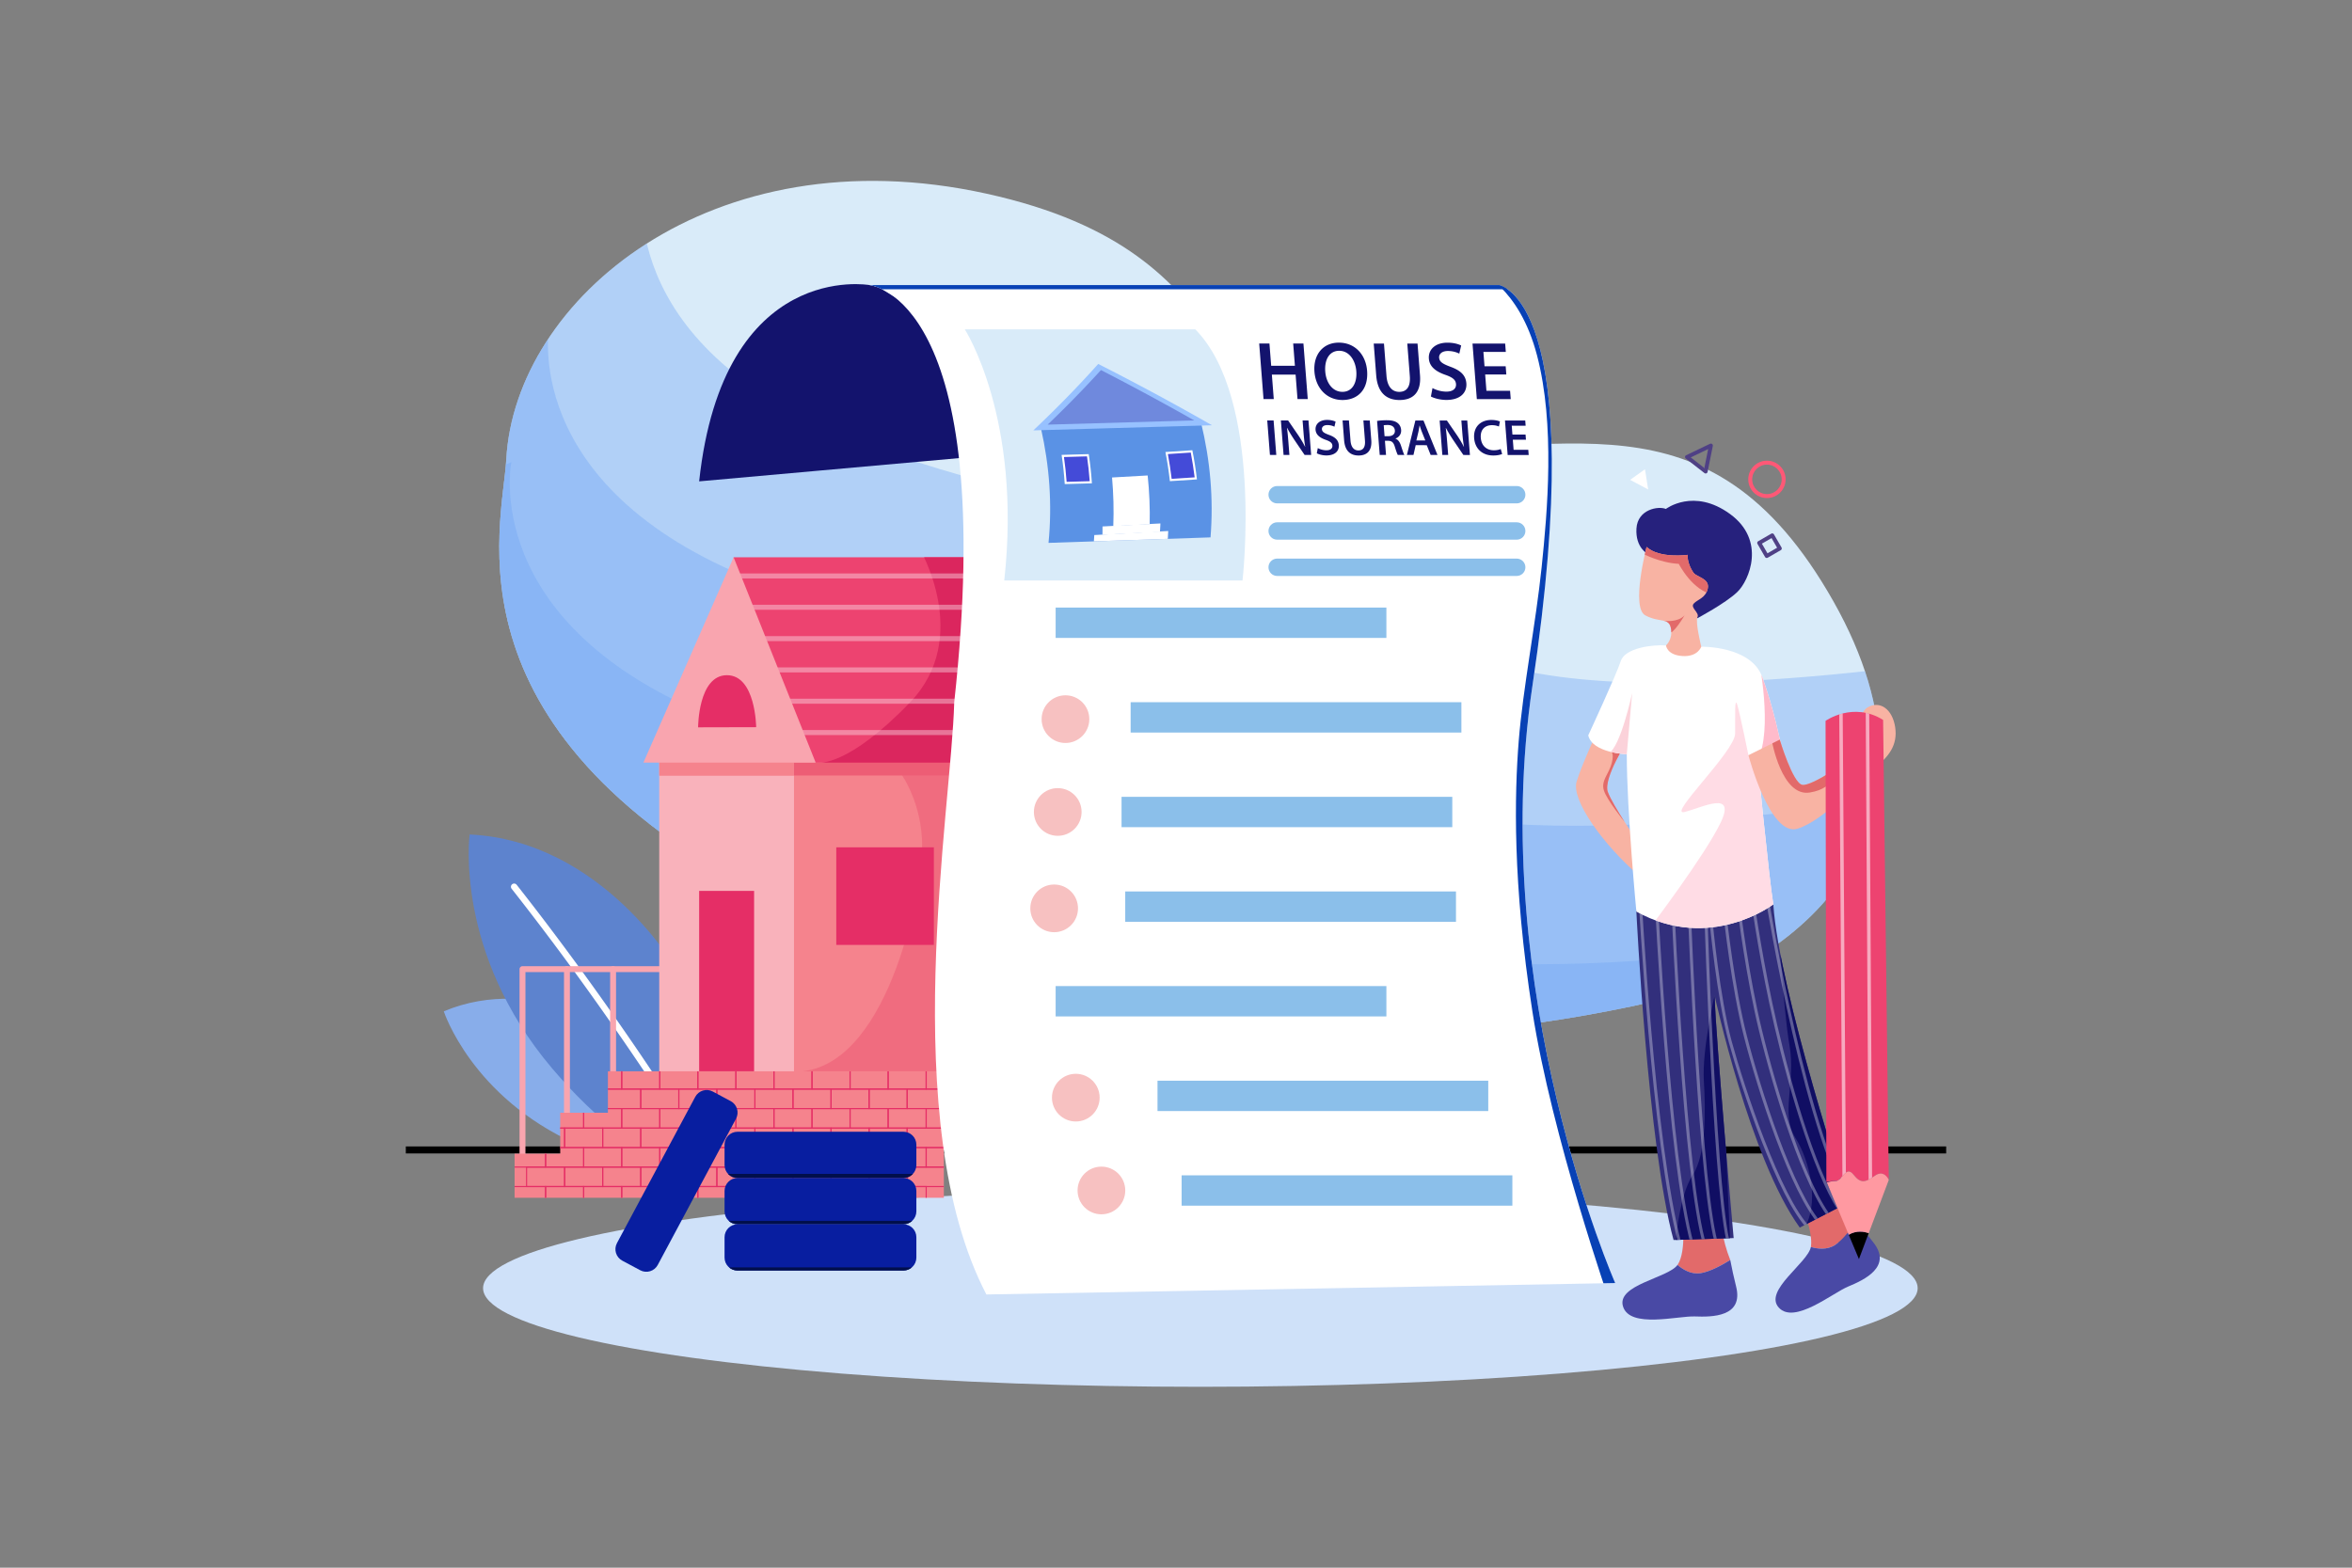 <?xml version="1.0" encoding="utf-8"?>
<svg xmlns="http://www.w3.org/2000/svg" style="enable-background:new 0 0 4680 3120" viewBox="0 0 4680 3120">
  <rect x="0" y="0" width="4680" height="3120" fill="#808080" stroke="none"/>
  <ellipse cx="2388.486" cy="2563.689" rx="1427.266" ry="196.311" style="fill:#cfe1f9"/>
  <g style="opacity:.65">
    <path d="M3050.137 961.694a2.45 2.45 0 0 1-.196-4.894c.158-.015 10.238-1.059 27.774-13.561a2.45 2.45 0 0 1 3.418.573 2.452 2.452 0 0 1-.573 3.419c-18.883 13.462-29.781 14.422-30.236 14.456a2.372 2.372 0 0 1-.187.007z" style="fill:#fff"/>
  </g>
  <defs>
    <path d="M1007.347 914.779c17.041-318.146 406.554-649.956 954.965-529.477 548.412 120.48 402.591 466.066 770.312 500.942 367.721 34.876 664.393-133.542 915.478 310.521s-53.387 732.58-398.842 805.502c-345.455 72.922-999.534 145.844-1688.483-196.572s-560.562-757.754-553.43-890.916z" id="a"/>
  </defs>
  <use href="#a" style="overflow:visible;fill:#d9ebf9"/>
  <clipPath id="b">
    <use href="#a" style="overflow:visible"/>
  </clipPath>
  <g style="opacity:.39;clip-path:url(#b)">
    <path d="M1280.273 360s-66.404 322.878 408.882 511.059 993.406 178.903 1171.154 382.021 1078.099 52.702 1078.099 52.702l-166.469 775.192-387.784 452.846-1301.313-281.435s-1203.77-547.717-1199.793-566.043c3.976-18.327 78.172-1187.812 78.172-1187.812L1280.273 360z" style="fill:#71a6f4"/>
  </g>
  <g style="opacity:.39;clip-path:url(#b)">
    <path d="M1093.414 644.092s-66.404 322.878 408.881 511.059 993.406 178.903 1171.154 382.021c177.748 203.117 1078.099 52.701 1078.099 52.701l-166.469 775.192-387.784 452.846-1301.313-281.435s-1203.77-547.717-1199.793-566.044c3.976-18.327 78.172-1187.812 78.172-1187.812l319.053-138.528z" style="fill:#71a6f4"/>
  </g>
  <g style="opacity:.39;clip-path:url(#b)">
    <path d="M1017.513 919.673s-66.404 322.878 408.882 511.059 993.406 178.903 1171.154 382.021 1078.099 52.702 1078.099 52.702l-166.469 775.191-387.784 452.846-1301.315-281.435S616.31 2264.34 620.287 2246.014c3.976-18.327 78.172-1187.812 78.172-1187.812l319.054-138.529z" style="fill:#71a6f4"/>
  </g>
  <path d="M807.5 2281.642h3065v13.928h-3065z"/>
  <path d="M1252.271 2062.352s-184.388-127.384-369.223-49.62c0 0 55.012 170.334 263.258 263.814 194.568 87.341 295.401 43.577 295.401 43.577s-15.808-138.547-189.436-257.771z" style="fill:#88adea"/>
  <defs>
    <path d="M1347.215 1930.707s-147.598-257.349-412.729-269.91c0 0-31.433 234.843 163.998 465.307 182.595 215.326 327.996 220.576 327.996 220.576s60.133-174.509-79.265-415.973z" id="c"/>
  </defs>
  <use href="#c" style="overflow:visible;fill:#5d83ce"/>
  <clipPath id="d">
    <use href="#c" style="overflow:visible"/>
  </clipPath>
  <g style="clip-path:url(#d)">
    <path d="M1443.001 2392.524a6.371 6.371 0 0 1-5.88-3.913l-16.348-39.063c-6.932-11.688-169.298-284.21-402.799-580.86a6.373 6.373 0 0 1 10.013-7.883c238.042 302.419 402.35 579.871 403.981 582.638.147.25.278.51.39.777l16.518 39.47a6.373 6.373 0 0 1-5.875 8.834z" style="fill:#fff"/>
  </g>
  <path d="M1039.664 2316.67a5.882 5.882 0 0 1-5.881-5.882v-381.994a5.881 5.881 0 0 1 5.881-5.882h297.861a5.882 5.882 0 0 1 5.881 5.882 5.882 5.882 0 0 1-5.881 5.883h-291.979v376.111a5.883 5.883 0 0 1-5.882 5.882z" style="fill:#f9a5af"/>
  <path d="M1128.119 2239.034a5.882 5.882 0 0 1-5.881-5.883v-304.357a5.881 5.881 0 1 1 11.763 0v304.357a5.882 5.882 0 0 1-5.882 5.883zM1219.928 2239.034a5.883 5.883 0 0 1-5.882-5.883v-304.357a5.881 5.881 0 1 1 11.763 0v304.357a5.882 5.882 0 0 1-5.881 5.883z" style="fill:#f9a5af"/>
  <defs>
    <path d="m1332.367 2110.377-20.631 21.666h-102.124v82.537h-94.903v81.506h-90.776v87.696h854.125v-273.405z" id="e"/>
  </defs>
  <use href="#e" style="overflow:visible;fill:#f5838d"/>
  <clipPath id="f">
    <use href="#e" style="overflow:visible"/>
  </clipPath>
  <g style="clip-path:url(#f)">
    <path d="M1162.466 2168.575h-77.908v-40.978h77.908v40.978zm-75.727-2.181h73.546v-36.616h-73.546v36.616z" style="fill:#e52e66"/>
    <path d="M1238.194 2168.575h-77.908v-40.978h77.908v40.978zm-75.728-2.181h73.547v-36.616h-73.547v36.616z" style="fill:#e52e66"/>
    <path d="M1313.922 2168.575h-77.908v-40.978h77.908v40.978zm-75.728-2.181h73.547v-36.616h-73.547v36.616z" style="fill:#e52e66"/>
    <path d="M1389.649 2168.575h-77.908v-40.978h77.908v40.978zm-75.727-2.181h73.546v-36.616h-73.546v36.616z" style="fill:#e52e66"/>
    <path d="M1465.376 2168.575h-77.908v-40.978h77.908v40.978zm-75.727-2.181h73.547v-36.616h-73.547v36.616z" style="fill:#e52e66"/>
    <path d="M1541.104 2168.575h-77.908v-40.978h77.908v40.978zm-75.728-2.181h73.546v-36.616h-73.546v36.616z" style="fill:#e52e66"/>
    <path d="M1616.831 2168.575h-77.908v-40.978h77.908v40.978zm-75.727-2.181h73.547v-36.616h-73.547v36.616z" style="fill:#e52e66"/>
    <path d="M1692.559 2168.575h-77.909v-40.978h77.909v40.978zm-75.728-2.181h73.547v-36.616h-73.547v36.616z" style="fill:#e52e66"/>
    <path d="M1768.286 2168.575h-77.908v-40.978h77.908v40.978zm-75.727-2.181h73.546v-36.616h-73.546v36.616z" style="fill:#e52e66"/>
    <path d="M1844.014 2168.575h-77.908v-40.978h77.908v40.978zm-75.728-2.181h73.547v-36.616h-73.547v36.616z" style="fill:#e52e66"/>
    <path d="M1919.741 2168.575h-77.908v-40.978h77.908v40.978zm-75.727-2.181h73.546v-36.616h-73.546v36.616zM1124.603 2207.372h-77.908v-40.978h77.908v40.978zm-75.727-2.181h73.546v-36.615h-73.546v36.615z" style="fill:#e52e66"/>
    <path d="M1200.33 2207.372h-77.909v-40.978h77.909v40.978zm-75.727-2.181h73.547v-36.615h-73.547v36.615z" style="fill:#e52e66"/>
    <path d="M1276.058 2207.372h-77.908v-40.978h77.908v40.978zm-75.728-2.181h73.546v-36.615h-73.546v36.615z" style="fill:#e52e66"/>
    <path d="M1351.785 2207.372h-77.908v-40.978h77.908v40.978zm-75.727-2.181h73.547v-36.615h-73.547v36.615z" style="fill:#e52e66"/>
    <path d="M1427.513 2207.372h-77.908v-40.978h77.908v40.978zm-75.728-2.181h73.547v-36.615h-73.547v36.615z" style="fill:#e52e66"/>
    <path d="M1503.24 2207.372h-77.908v-40.978h77.908v40.978zm-75.727-2.181h73.546v-36.615h-73.546v36.615z" style="fill:#e52e66"/>
    <path d="M1578.968 2207.372h-77.908v-40.978h77.908v40.978zm-75.728-2.181h73.547v-36.615h-73.547v36.615z" style="fill:#e52e66"/>
    <path d="M1654.695 2207.372h-77.908v-40.978h77.908v40.978zm-75.727-2.181h73.547v-36.615h-73.547v36.615z" style="fill:#e52e66"/>
    <path d="M1730.422 2207.372h-77.908v-40.978h77.908v40.978zm-75.727-2.181h73.547v-36.615h-73.547v36.615z" style="fill:#e52e66"/>
    <path d="M1806.15 2207.372h-77.908v-40.978h77.908v40.978zm-75.728-2.181h73.547v-36.615h-73.547v36.615z" style="fill:#e52e66"/>
    <path d="M1881.877 2207.372h-77.908v-40.978h77.908v40.978zm-75.727-2.181h73.546v-36.615h-73.546v36.615z" style="fill:#e52e66"/>
    <path d="M1957.605 2207.372h-77.908v-40.978h77.908v40.978zm-75.728-2.181h73.547v-36.615h-73.547v36.615zM1086.739 2246.169h-77.909v-40.978h77.909v40.978zm-75.727-2.181h73.547v-36.616h-73.547v36.616z" style="fill:#e52e66"/>
    <path d="M1162.466 2246.169h-77.908v-40.978h77.908v40.978zm-75.727-2.181h73.546v-36.616h-73.546v36.616z" style="fill:#e52e66"/>
    <path d="M1238.194 2246.169h-77.908v-40.978h77.908v40.978zm-75.728-2.181h73.547v-36.616h-73.547v36.616z" style="fill:#e52e66"/>
    <path d="M1313.922 2246.169h-77.908v-40.978h77.908v40.978zm-75.728-2.181h73.547v-36.616h-73.547v36.616z" style="fill:#e52e66"/>
    <path d="M1389.649 2246.169h-77.908v-40.978h77.908v40.978zm-75.727-2.181h73.546v-36.616h-73.546v36.616z" style="fill:#e52e66"/>
    <path d="M1465.376 2246.169h-77.908v-40.978h77.908v40.978zm-75.727-2.181h73.547v-36.616h-73.547v36.616z" style="fill:#e52e66"/>
    <path d="M1541.104 2246.169h-77.908v-40.978h77.908v40.978zm-75.728-2.181h73.546v-36.616h-73.546v36.616z" style="fill:#e52e66"/>
    <path d="M1616.831 2246.169h-77.908v-40.978h77.908v40.978zm-75.727-2.181h73.547v-36.616h-73.547v36.616z" style="fill:#e52e66"/>
    <path d="M1692.559 2246.169h-77.909v-40.978h77.909v40.978zm-75.728-2.181h73.547v-36.616h-73.547v36.616z" style="fill:#e52e66"/>
    <path d="M1768.286 2246.169h-77.908v-40.978h77.908v40.978zm-75.727-2.181h73.546v-36.616h-73.546v36.616z" style="fill:#e52e66"/>
    <path d="M1844.014 2246.169h-77.908v-40.978h77.908v40.978zm-75.728-2.181h73.547v-36.616h-73.547v36.616z" style="fill:#e52e66"/>
    <path d="M1919.741 2246.169h-77.908v-40.978h77.908v40.978zm-75.727-2.181h73.546v-36.616h-73.546v36.616zM1124.603 2284.966h-77.908v-40.978h77.908v40.978zm-75.727-2.181h73.546v-36.615h-73.546v36.615z" style="fill:#e52e66"/>
    <path d="M1200.33 2284.966h-77.909v-40.978h77.909v40.978zm-75.727-2.181h73.547v-36.615h-73.547v36.615z" style="fill:#e52e66"/>
    <path d="M1276.058 2284.966h-77.908v-40.978h77.908v40.978zm-75.728-2.181h73.546v-36.615h-73.546v36.615z" style="fill:#e52e66"/>
    <path d="M1351.785 2284.966h-77.908v-40.978h77.908v40.978zm-75.727-2.181h73.547v-36.615h-73.547v36.615z" style="fill:#e52e66"/>
    <path d="M1427.513 2284.966h-77.908v-40.978h77.908v40.978zm-75.728-2.181h73.547v-36.615h-73.547v36.615z" style="fill:#e52e66"/>
    <path d="M1503.24 2284.966h-77.908v-40.978h77.908v40.978zm-75.727-2.181h73.546v-36.615h-73.546v36.615z" style="fill:#e52e66"/>
    <path d="M1578.968 2284.966h-77.908v-40.978h77.908v40.978zm-75.728-2.181h73.547v-36.615h-73.547v36.615z" style="fill:#e52e66"/>
    <path d="M1654.695 2284.966h-77.908v-40.978h77.908v40.978zm-75.727-2.181h73.547v-36.615h-73.547v36.615z" style="fill:#e52e66"/>
    <path d="M1730.422 2284.966h-77.908v-40.978h77.908v40.978zm-75.727-2.181h73.547v-36.615h-73.547v36.615z" style="fill:#e52e66"/>
    <path d="M1806.15 2284.966h-77.908v-40.978h77.908v40.978zm-75.728-2.181h73.547v-36.615h-73.547v36.615z" style="fill:#e52e66"/>
    <path d="M1881.877 2284.966h-77.908v-40.978h77.908v40.978zm-75.727-2.181h73.546v-36.615h-73.546v36.615z" style="fill:#e52e66"/>
    <path d="M1957.605 2284.966h-77.908v-40.978h77.908v40.978zm-75.728-2.181h73.547v-36.615h-73.547v36.615zM1086.739 2323.763h-77.909v-40.978h77.909v40.978zm-75.727-2.181h73.547v-36.616h-73.547v36.616z" style="fill:#e52e66"/>
    <path d="M1162.466 2323.763h-77.908v-40.978h77.908v40.978zm-75.727-2.181h73.546v-36.616h-73.546v36.616z" style="fill:#e52e66"/>
    <path d="M1238.194 2323.763h-77.908v-40.978h77.908v40.978zm-75.728-2.181h73.547v-36.616h-73.547v36.616z" style="fill:#e52e66"/>
    <path d="M1313.922 2323.763h-77.908v-40.978h77.908v40.978zm-75.728-2.181h73.547v-36.616h-73.547v36.616z" style="fill:#e52e66"/>
    <path d="M1389.649 2323.763h-77.908v-40.978h77.908v40.978zm-75.727-2.181h73.546v-36.616h-73.546v36.616z" style="fill:#e52e66"/>
    <path d="M1465.376 2323.763h-77.908v-40.978h77.908v40.978zm-75.727-2.181h73.547v-36.616h-73.547v36.616z" style="fill:#e52e66"/>
    <path d="M1541.104 2323.763h-77.908v-40.978h77.908v40.978zm-75.728-2.181h73.546v-36.616h-73.546v36.616z" style="fill:#e52e66"/>
    <path d="M1616.831 2323.763h-77.908v-40.978h77.908v40.978zm-75.727-2.181h73.547v-36.616h-73.547v36.616z" style="fill:#e52e66"/>
    <path d="M1692.559 2323.763h-77.909v-40.978h77.909v40.978zm-75.728-2.181h73.547v-36.616h-73.547v36.616z" style="fill:#e52e66"/>
    <path d="M1768.286 2323.763h-77.908v-40.978h77.908v40.978zm-75.727-2.181h73.546v-36.616h-73.546v36.616z" style="fill:#e52e66"/>
    <path d="M1844.014 2323.763h-77.908v-40.978h77.908v40.978zm-75.728-2.181h73.547v-36.616h-73.547v36.616z" style="fill:#e52e66"/>
    <path d="M1919.741 2323.763h-77.908v-40.978h77.908v40.978zm-75.727-2.181h73.546v-36.616h-73.546v36.616zM1124.603 2362.56h-77.908v-40.978h77.908v40.978zm-75.727-2.182h73.546v-36.615h-73.546v36.615z" style="fill:#e52e66"/>
    <path d="M1200.33 2362.56h-77.909v-40.978h77.909v40.978zm-75.727-2.182h73.547v-36.615h-73.547v36.615z" style="fill:#e52e66"/>
    <path d="M1276.058 2362.56h-77.908v-40.978h77.908v40.978zm-75.728-2.182h73.546v-36.615h-73.546v36.615z" style="fill:#e52e66"/>
    <path d="M1351.785 2362.56h-77.908v-40.978h77.908v40.978zm-75.727-2.182h73.547v-36.615h-73.547v36.615z" style="fill:#e52e66"/>
    <path d="M1427.513 2362.56h-77.908v-40.978h77.908v40.978zm-75.728-2.182h73.547v-36.615h-73.547v36.615z" style="fill:#e52e66"/>
    <path d="M1503.24 2362.56h-77.908v-40.978h77.908v40.978zm-75.727-2.182h73.546v-36.615h-73.546v36.615z" style="fill:#e52e66"/>
    <path d="M1578.968 2362.56h-77.908v-40.978h77.908v40.978zm-75.728-2.182h73.547v-36.615h-73.547v36.615z" style="fill:#e52e66"/>
    <path d="M1654.695 2362.56h-77.908v-40.978h77.908v40.978zm-75.727-2.182h73.547v-36.615h-73.547v36.615z" style="fill:#e52e66"/>
    <path d="M1730.422 2362.56h-77.908v-40.978h77.908v40.978zm-75.727-2.182h73.547v-36.615h-73.547v36.615z" style="fill:#e52e66"/>
    <path d="M1806.15 2362.56h-77.908v-40.978h77.908v40.978zm-75.728-2.182h73.547v-36.615h-73.547v36.615z" style="fill:#e52e66"/>
    <path d="M1881.877 2362.56h-77.908v-40.978h77.908v40.978zm-75.727-2.182h73.546v-36.615h-73.546v36.615zM1086.739 2401.357h-77.909v-40.978h77.909v40.978zm-75.727-2.182h73.547v-36.616h-73.547v36.616z" style="fill:#e52e66"/>
    <path d="M1162.466 2401.357h-77.908v-40.978h77.908v40.978zm-75.727-2.182h73.546v-36.616h-73.546v36.616z" style="fill:#e52e66"/>
    <path d="M1238.194 2401.357h-77.908v-40.978h77.908v40.978zm-75.728-2.182h73.547v-36.616h-73.547v36.616z" style="fill:#e52e66"/>
    <path d="M1313.922 2401.357h-77.908v-40.978h77.908v40.978zm-75.728-2.182h73.547v-36.616h-73.547v36.616z" style="fill:#e52e66"/>
    <path d="M1389.649 2401.357h-77.908v-40.978h77.908v40.978zm-75.727-2.182h73.546v-36.616h-73.546v36.616z" style="fill:#e52e66"/>
    <path d="M1465.376 2401.357h-77.908v-40.978h77.908v40.978zm-75.727-2.182h73.547v-36.616h-73.547v36.616z" style="fill:#e52e66"/>
    <path d="M1541.104 2401.357h-77.908v-40.978h77.908v40.978zm-75.728-2.182h73.546v-36.616h-73.546v36.616z" style="fill:#e52e66"/>
    <path d="M1616.831 2401.357h-77.908v-40.978h77.908v40.978zm-75.727-2.182h73.547v-36.616h-73.547v36.616z" style="fill:#e52e66"/>
    <path d="M1692.559 2401.357h-77.909v-40.978h77.909v40.978zm-75.728-2.182h73.547v-36.616h-73.547v36.616z" style="fill:#e52e66"/>
    <path d="M1768.286 2401.357h-77.908v-40.978h77.908v40.978zm-75.727-2.182h73.546v-36.616h-73.546v36.616z" style="fill:#e52e66"/>
    <path d="M1844.014 2401.357h-77.908v-40.978h77.908v40.978zm-75.728-2.182h73.547v-36.616h-73.547v36.616z" style="fill:#e52e66"/>
  </g>
  <defs>
    <path d="M1311.736 1507.853h268.204v624.19h-268.204z" id="g"/>
  </defs>
  <use href="#g" style="overflow:visible;fill:#f9b2bb"/>
  <clipPath id="h">
    <use href="#g" style="overflow:visible"/>
  </clipPath>
  <g style="clip-path:url(#h)">
    <path d="M1293.475 1510.814h302.335v33.042h-302.335z" style="fill:#f5838d"/>
  </g>
  <defs>
    <path d="M1579.939 1507.853h340.154v624.19h-340.154z" id="i"/>
  </defs>
  <use href="#i" style="overflow:visible;fill:#f5838d"/>
  <clipPath id="j">
    <use href="#i" style="overflow:visible"/>
  </clipPath>
  <g style="opacity:.59;clip-path:url(#j)">
    <path d="M1788.023 1533.092s42.047 51.816 46.552 137.424c4.505 85.609-61.568 441.691-237.263 461.526-175.695 19.835 0 0 0 0l138.904 64.142 239.516-29.287s-34.538-407.768-36.791-436.304c-2.252-28.536-12.764-188.489-12.764-188.489l-138.154-9.012z" style="fill:#ed5d75"/>
  </g>
  <g style="clip-path:url(#j)">
    <path d="M1564.776 1517.654h403.948v25.701h-403.948z" style="fill:#ed5d75"/>
  </g>
  <path d="M1664.011 1686.34h194.19v194.221h-194.19z" style="fill:#e52e66"/>
  <defs>
    <path d="m1458.216 1131.534 1.548-22.44h460.33v408.56h-297.087l-61.12-21.666z" id="k"/>
  </defs>
  <use href="#k" style="overflow:visible;fill:#ed4370"/>
  <clipPath id="l">
    <use href="#k" style="overflow:visible"/>
  </clipPath>
  <g style="clip-path:url(#l)">
    <path d="M1829.069 1090.28s106.118 177.943-18.02 307.248c-124.138 129.306-182.202 120.126-182.202 120.126l303.336 16.189 41.046-162.206 39.043-314.872-183.203 33.515z" style="fill:#db265e"/>
  </g>
  <g style="clip-path:url(#l)">
    <path d="M1439.637 1146.266h552.613M1437.535 1208.589h555.616M1435.432 1270.913h558.62M1433.33 1333.237h561.623M1431.228 1395.56h564.626M1429.125 1457.884h567.63" style="opacity:.36;fill:none;stroke:#fff;stroke-width:10;stroke-linecap:round;stroke-linejoin:round;stroke-miterlimit:10"/>
  </g>
  <path d="m1459.764 1109.094-179.491 408.56h342.734z" style="fill:#f9a5af"/>
  <path d="M1389.081 1447.52s0-103.753 57.36-103.753 58.174 103.473 58.174 103.473l-115.534.28zM1391.165 1773.005h109.344v359.038h-109.344z" style="fill:#e52e66"/>
  <defs>
    <path d="M1797.592 2344.465h-330.097c-14.243 0-25.789-11.548-25.789-25.793v-40.495c0-14.245 11.546-25.793 25.789-25.793h330.097c14.243 0 25.789 11.548 25.789 25.793v40.495c0 14.245-11.546 25.793-25.789 25.793z" id="m"/>
  </defs>
  <use href="#m" style="overflow:visible;fill:#081ea0"/>
  <clipPath id="n">
    <use href="#m" style="overflow:visible"/>
  </clipPath>
  <g style="clip-path:url(#n)">
    <path d="M1431.628 2336.263h406.451v18.524h-406.451z" style="fill:#010f4c"/>
  </g>
  <path d="m1464.572 2226.399-155.775 291.076c-6.721 12.559-22.349 17.291-34.906 10.568l-35.697-19.11c-12.557-6.722-17.288-22.353-10.567-34.912l155.775-291.076c6.721-12.559 22.349-17.291 34.907-10.568l35.696 19.11c12.557 6.722 17.288 22.353 10.567 34.912z" style="fill:#081ea0"/>
  <defs>
    <path d="M1797.592 2436.546h-330.097c-14.243 0-25.789-11.548-25.789-25.793v-40.495c0-14.245 11.546-25.793 25.789-25.793h330.097c14.243 0 25.789 11.548 25.789 25.793v40.495c0 14.245-11.546 25.793-25.789 25.793z" id="o"/>
  </defs>
  <use href="#o" style="overflow:visible;fill:#081ea0"/>
  <clipPath id="p">
    <use href="#o" style="overflow:visible"/>
  </clipPath>
  <g style="clip-path:url(#p)">
    <path d="M1429.668 2429.673h406.451v18.524h-406.451z" style="fill:#010f4c"/>
  </g>
  <defs>
    <path d="M1797.592 2528.627h-330.097c-14.243 0-25.789-11.548-25.789-25.793v-40.495c0-14.245 11.546-25.793 25.789-25.793h330.097c14.243 0 25.789 11.548 25.789 25.793v40.495c0 14.245-11.546 25.793-25.789 25.793z" id="q"/>
  </defs>
  <use href="#q" style="overflow:visible;fill:#081ea0"/>
  <clipPath id="r">
    <use href="#q" style="overflow:visible"/>
  </clipPath>
  <g style="clip-path:url(#r)">
    <path d="M1429.668 2522.333h406.451v18.524h-406.451z" style="fill:#010f4c"/>
  </g>
  <path d="M3384.155 2533.819c19.086-3.129 42.915-16.319 58.71-26.213-15.901-39.302-20.371-81.541-20.371-92.435l-74.589 3.98c-.258 1.032 8.273 70.819-9.521 97.644-.136.206-.294.408-.44.613 10.289 8.928 26.882 19.58 46.211 16.411z" style="fill:#e26a6a"/>
  <path d="M3442.865 2507.606c-15.796 9.893-39.624 23.083-58.71 26.213-19.329 3.169-35.921-7.482-46.212-16.411-18.974 26.409-122.207 39.445-108.388 82.957 13.926 43.848 108.829 18.313 142.87 19.603 34.041 1.29 97.482 1.29 82.009-59.84-4.397-17.37-8.272-35.342-11.569-52.522z" style="fill:#4949a5"/>
  <path d="M3652.091 2477.342c16.034-10.818 32.174-32.758 42.393-48.346-33.041-29.543-45.808-68.682-50.358-78.58l-63.832 34.936c.197 1.045 28.063 63.841 23.1 95.648-.038.244-.096.494-.145.741 13.08 3.812 32.605 6.557 48.842-4.399z" style="fill:#e26a6a"/>
  <path d="M3694.484 2428.996c-10.219 15.588-26.359 37.529-42.393 48.346-16.238 10.955-35.762 8.211-48.841 4.398-6.208 31.922-94.556 86.899-63.826 120.658 30.968 34.02 106.526-28.833 137.993-41.885s89.106-39.559 49.515-88.633c-11.249-13.943-22.277-28.652-32.448-42.884z" style="fill:#4949a5"/>
  <defs>
    <path d="m3259.823 1798.282-3.764 15.992s22.509 464.789 73.998 653.594l119.572-3.869s-35.588-396.18-37.909-482.844c0 0 70.403 324.991 169.432 461.952l96.966-50.038s-138.228-419.909-149.575-593.238l-43.325-8.254-225.395 6.705z" id="s"/>
  </defs>
  <use href="#s" style="overflow:visible;fill:#322f7c"/>
  <clipPath id="t">
    <use href="#s" style="overflow:visible"/>
  </clipPath>
  <g style="clip-path:url(#t)">
    <path d="m3420.333 2033.978-8.615-52.824s-25.173 107.796-21.419 169.673c3.754 61.878 4.505 147.309-22.525 188.325-27.03 41.016-33.788 135.628-33.788 135.628l108.878 3.779s-16.525-380.75-17.276-386.006c-.75-5.257-5.255-58.575-5.255-58.575z" style="fill:#100e63"/>
  </g>
  <g style="clip-path:url(#t)">
    <path d="M3536.712 1808.692s11.262 199.754 24.027 271.845c12.764 72.091-18.02 137.424 11.262 183.232 29.282 45.808 50.306 134.421 15.768 183.984 0 0 158.27-28.446 152.574-32.583-5.697-4.137-61.747-180.688-61.747-180.688l-141.884-425.79z" style="fill:#100e63"/>
  </g>
  <g style="clip-path:url(#t)">
    <path d="M3262.917 1779.055s26.386 495.312 79.638 695.725M3295.889 1792.925s24.549 516.889 71.743 684.434M3328.861 1806.794s22.711 538.467 63.849 673.144M3361.833 1820.664s20.873 560.044 55.955 661.854M3394.805 1834.533s19.036 581.621 48.061 650.563" style="opacity:.32;fill:none;stroke:#fff;stroke-width:6;stroke-miterlimit:10"/>
  </g>
  <g style="clip-path:url(#t)">
    <path d="M3404.816 1834.533s14.03 150.784 38.049 238.896c24.02 88.112 96.821 310.507 157.528 372.029" style="opacity:.32;fill:none;stroke:#fff;stroke-width:6;stroke-miterlimit:10"/>
    <path d="M3432.847 1823.794s14.958 140.422 40.222 238.853c26.139 102.335 92.401 311.677 150.847 375.239" style="opacity:.32;fill:none;stroke:#fff;stroke-width:6;stroke-miterlimit:10"/>
    <path d="M3460.878 1813.055s15.885 130.061 42.395 238.811c28.26 116.558 87.981 312.847 144.166 378.449" style="opacity:.32;fill:none;stroke:#fff;stroke-width:6;stroke-miterlimit:10"/>
    <path d="M3488.909 1802.315s16.813 119.7 44.567 238.769c30.38 130.781 83.562 314.017 137.485 381.659" style="opacity:.32;fill:none;stroke:#fff;stroke-width:6;stroke-miterlimit:10"/>
    <path d="M3516.94 1791.576s79.783 491.736 177.544 623.595" style="opacity:.32;fill:none;stroke:#fff;stroke-width:6;stroke-miterlimit:10"/>
  </g>
  <defs>
    <path d="M3185.035 1440.791s-37.136 78.926-47.967 115.037c-10.831 36.11 52.609 125.354 125.849 188.289l-5.674-71.189s-47.631-69.125-57.856-96.466c-10.226-27.341 39.804-103.688 39.804-103.688l-54.156-31.983z" id="u"/>
  </defs>
  <use href="#u" style="overflow:visible;fill:#f8b3a3"/>
  <clipPath id="v">
    <use href="#u" style="overflow:visible"/>
  </clipPath>
  <g style="clip-path:url(#v)">
    <path d="M3204.094 1494.043s8.76 2.503 3.003 24.531-21.774 34.794-15.768 54.319c6.007 19.525 41.464 63.063 41.464 63.063l-21.442-61.561 22.775-79.351-30.032-1.001z" style="fill:#e26a6a"/>
  </g>
  <defs>
    <path d="m3365.385 1289.473 19.771-2.407s98.513-2.063 121.207 59.84c22.694 61.903 37.136 133.607 37.136 133.607s-28.884 24.245-46.936 27.341c0 0 23.726 243.486 31.978 291.976 0 0-125.125 95.95-272.483 14.444 0 0-19.074-199.398-19.074-313.145 0 0-68.454-2.303-76.707-37.639 0 0 56.22-121.227 64.73-147.794 8.51-26.567 63.956-33.015 90.003-31.21 26.047 1.806 50.375 4.987 50.375 4.987z" id="w"/>
  </defs>
  <use href="#w" style="overflow:visible;fill:#fff"/>
  <clipPath id="x">
    <use href="#w" style="overflow:visible"/>
  </clipPath>
  <g style="clip-path:url(#x)">
    <path d="m3233.626 1510.814 3.358-9.686 10.657-121.815s-23.025 107.804-46.719 119.819c.001.001 3.338 12.35 32.704 11.682z" style="fill:#fbd2da"/>
  </g>
  <g style="clip-path:url(#x)">
    <path d="M3496.918 1297.293s28.931 134.29 5.684 202.28c-.141.412-.284.822-.428 1.229-24.027 67.586 51.474-22.695 51.474-22.695l-56.73-180.814z" style="fill:#ffbbcb"/>
  </g>
  <g style="clip-path:url(#x)">
    <path d="m3484.237 1508.144-5.21-5.106s-16.481-81.552-22.154-100.135c-5.673-18.583-4.004 21.801-4.338 57.18-.333 35.378-136.556 165.043-100.647 155.948s102.983-44.139 71.948 20.943c-31.034 65.083-141.156 210.124-141.156 210.124l196.347 68.997 64.472-97.892-20.552-246.412-38.71-63.647z" style="fill:#ffdce5"/>
  </g>
  <path d="M3278.648 1102.388s-24.757-12.123-22.436-50.554c2.321-38.431 43.841-45.138 58.541-38.947 0 0 55.446-42.558 127.655 10.059 72.208 52.618 38.167 132.576 14.442 155.274-23.726 22.698-79.945 52.44-79.945 52.44l-57.251-51.924-41.006-76.348z" style="fill:#26217d"/>
  <defs>
    <path d="M3276.327 1088.459s-31.462 120.711-2.579 136.187c28.884 15.476 46.936 3.611 51.062 25.793 4.126 22.182-9.8 34.047-9.8 34.047s1.547 19.087 32.494 21.15 37.652-18.571 37.652-18.571-12.207-49.351-7.565-58.636c4.642-9.286-14.958-18.743-7.393-27.169 7.565-8.426 24.413-11.177 28.024-30.608 3.61-19.431-22.35-22.182-28.368-30.608-6.017-8.426-13.066-23.729-11.519-35.766.001.001-56.563 7.911-82.008-15.819z" id="y"/>
  </defs>
  <use href="#y" style="overflow:visible;fill:#f8b3a3"/>
  <clipPath id="z">
    <use href="#y" style="overflow:visible"/>
  </clipPath>
  <g style="clip-path:url(#z)">
    <path d="M3267.163 1100.793c0 .501 35.706 19.525 73.248 21.361 0 0 27.698 54.903 69.744 61.244l10.345-30.038-61.401-58.408-92.102-17.022.166 22.863z" style="fill:#e26a6a"/>
  </g>
  <g style="clip-path:url(#z)">
    <path d="m3304.455 1243.85 7.159-8.126s26.766 3.62 40.275-11.023c0 0-22.156 38.549-32.292 35.545l-15.142-16.396z" style="fill:#e26a6a"/>
  </g>
  <defs>
    <path d="M3541.321 1472.054s25.904 86.869 44.988 89.964c19.084 3.095 97.998-50.038 106.25-66.03s-.688-74.112 23.726-88.212c24.414-14.1 49.171 3.439 54.672 39.205 5.502 35.766-12.722 58.808-39.543 80.13-26.82 21.322-99.373 104.529-154.389 122.087-55.016 17.558-97.997-146.16-97.997-146.16l62.293-30.984z" id="A"/>
  </defs>
  <use href="#A" style="overflow:visible;fill:#f8b3a3"/>
  <clipPath id="B">
    <use href="#A" style="overflow:visible"/>
  </clipPath>
  <g style="clip-path:url(#B)">
    <path d="M3525.616 1474.569s19.688 111.725 75.417 102.714c55.729-9.011 50.389-49.313 51.39-49.98 1.001-.667-97.108-77.098-97.108-77.098l-29.699 24.364z" style="fill:#e26a6a"/>
  </g>
  <defs>
    <path d="M3687.82 2337.627c14.68 18.725 24.004 15.821 42.786 2.417s27.688 8.255 27.688 8.255l-11.274-915.506c-59.79-37.315-114.517 1.856-114.517 1.856l1.602 917.659s8.886-1.921 19.819-2.043c10.933-.121 19.216-31.363 33.896-12.638z" id="C"/>
  </defs>
  <use href="#C" style="overflow:visible;fill:#ed4370"/>
  <clipPath id="D">
    <use href="#C" style="overflow:visible"/>
  </clipPath>
  <g style="opacity:.55;clip-path:url(#D)">
    <path d="M3713.615 1381.97a3.476 3.476 0 0 1 5.535 2.775l5.975 967.609a3.474 3.474 0 1 1-6.95.05l-5.975-967.609a3.467 3.467 0 0 1 1.415-2.825z" style="fill:#fff"/>
  </g>
  <g style="opacity:.55;clip-path:url(#D)">
    <path d="M3660.917 1391.83a3.476 3.476 0 0 1 5.534 2.772l6.655 962.59a3.476 3.476 0 1 1-6.95.056l-6.654-962.59a3.469 3.469 0 0 1 1.415-2.828z" style="fill:#fff"/>
  </g>
  <path d="M3718.351 2454.264c-8.44-2.942-24.235-6.107-39.755 3.195l20.311 48.389 19.444-51.584z"/>
  <path d="m3718.351 2454.264 39.943-105.965s-8.906-21.658-27.688-8.255c-18.782 13.404-28.106 16.308-42.786-2.417s-22.963 12.517-33.896 12.638c-10.933.122-18.995 3.162-18.995 3.162l43.667 104.031c15.52-9.302 31.315-6.136 39.755-3.194z" style="fill:#ff99a1"/>
  <path d="m1747.223 570.742-17.07-3.398s-291.021-51.971-338.988 390.637l570.964-51.07-140.807-290.429-74.099-45.74z" style="fill:#13136d"/>
  <defs>
    <path d="m1962.731 2576.242 1251.187-22.709s-255.826-581.823-164.639-1188.904c116.289-774.201-67.465-797.285-67.465-797.285H1730.153s257.249 21.797 168.536 830.665c-5.326 211.307-115.555 834.692 64.042 1178.233z" id="E"/>
  </defs>
  <use href="#E" style="overflow:visible;fill:#fff"/>
  <clipPath id="F">
    <use href="#E" style="overflow:visible"/>
  </clipPath>
  <g style="clip-path:url(#F)">
    <path d="M2941.469 540.249s80.744 29.048 116.896 167.025c36.153 137.977 20.594 311.225 9.184 421.712s-37.341 241.597-45.639 346.179c-8.298 104.583-12.606 281.731 27.314 538.226 38.59 247.944 154.897 580.958 154.897 580.958l76.066 1.383-62.668-1120.567s-52.554-868.521-49.788-876.821c2.766-8.299-52.554-80.227-52.554-80.227l-173.708 22.132z" style="fill:#0841b5"/>
  </g>
  <g style="clip-path:url(#F)">
    <path d="M1702.513 575.728h1387.158l-38.098-38.105H1703.896z" style="fill:#0841b5"/>
  </g>
  <path d="M1919.722 655.429s114.237 176.144 78.538 499.868h474.084s42.031-361.333-93.936-499.868h-458.686z" style="fill:#d9ebf9"/>
  <defs>
    <path d="M2408.707 1069.491c-107.454 3.656-214.908 7.305-322.363 10.947 7.486-77.07 1.935-153.237-15.203-228.7 106.18-3.733 212.361-7.466 318.541-11.197 18.383 75.347 25.203 151.592 19.025 228.95z" id="G"/>
  </defs>
  <use href="#G" style="overflow:visible;fill:#5a92e5"/>
  <clipPath id="H">
    <use href="#G" style="overflow:visible"/>
  </clipPath>
  <path d="M2215.218 1047.114c1.244-32.398.39-64.535-2.469-96.833l70.867-4.004c3.389 32.369 4.765 64.608 4.04 97.144" style="clip-path:url(#H);fill:#fff"/>
  <path d="M2193.769 1047.754c38.412-1.999 76.824-4 115.236-6.004a540.925 540.925 0 0 1-.957 16.985l-114.384 5.544c.126-6.596.147-9.901.105-16.525z" style="clip-path:url(#H);fill:#fff"/>
  <path d="M2177.445 1064.85c49.023-2.678 98.046-5.36 147.069-8.045-.271 6.921-.451 10.373-.906 17.26-49.087 2.393-98.175 4.783-147.262 7.17.523-6.538.742-9.815 1.099-16.385zM2381.691 954.101l-53.871 3.527c-2.135-19.448-5.055-38.842-8.852-58.036l53.568-3.535c3.897 19.192 6.918 38.59 9.155 58.044z" style="clip-path:url(#H);fill:#fff"/>
  <path d="m2377.139 950.018-45.771 2.999c-1.889-16.542-4.574-32.957-7.544-49.335l45.552-3.005c3.042 16.379 5.801 32.794 7.763 49.341z" style="clip-path:url(#H);fill:#444bd8"/>
  <path d="m2172.677 961.913-54.077 1.5c-1.247-19.439-3.287-38.862-6.223-58.12l53.948-1.505c2.979 19.259 5.062 38.683 6.352 58.125z" style="clip-path:url(#H);fill:#fff"/>
  <path d="m2168.32 957.674-45.957 1.276c-1.13-16.526-2.976-33.008-5.298-49.406l45.864-1.279c2.353 16.398 4.23 32.881 5.391 49.409z" style="clip-path:url(#H);fill:#444bd8"/>
  <path d="M2185.268 724.327c-41.166 45.945-84.314 89.904-129.178 132.24 118.525-3.4 237.05-6.8 355.574-10.198a5220.714 5220.714 0 0 0-226.396-122.042z" style="fill:#97c1ff"/>
  <path d="M2190.705 736.508c-34.124 37.433-69.521 73.545-106.096 108.583l291.687-8.361a5277.306 5277.306 0 0 0-185.591-100.222z" style="fill:#6f89dd"/>
  <path d="m2534.198 836.787 5.341 68.582-12.646-.004-5.341-68.582 12.646.004zM2554.034 905.374l-5.341-68.582 14.394.004 20.18 29.412a207.474 207.474 0 0 1 13.615 23h.206c-1.536-9.159-2.534-18.011-3.35-28.491l-1.862-23.912 11.721.003 5.341 68.582-13.058-.004-20.441-30.124c-5.007-7.531-10.292-15.979-14.287-23.712l-.301.101c1.203 8.853 2.012 17.909 2.891 29.204l1.91 24.522-11.618-.003zM2622.164 891.76c4.295 2.342 10.622 4.379 17.1 4.381 8.122.002 12.353-3.761 11.917-9.357-.404-5.189-4.138-8.243-13.226-11.4-11.729-4.074-19.497-10.079-20.265-19.95-.872-11.193 7.922-19.737 22.933-19.732 7.505.002 13.184 1.632 16.926 3.465l-2.3 10.073c-2.571-1.323-7.554-3.258-14.031-3.26-8.02-.003-11.182 4.27-10.873 8.238.412 5.291 4.612 7.734 14.143 11.299 12.378 4.481 18.706 10.486 19.475 20.356.855 10.99-6.83 20.552-24.72 20.546-7.3-.002-15.067-2.039-19.045-4.279l1.966-10.38zM2684.096 836.834l3.114 39.989c1.046 13.431 7.184 19.64 15.718 19.643 9.151.003 14.116-6.202 13.07-19.634l-3.114-39.989 12.646.004 3.051 39.175c1.648 21.165-8.624 30.522-25.28 30.517-16.04-.005-27.113-8.861-28.793-30.432l-3.059-39.277 12.647.004zM2740.096 837.767c4.666-.812 11.713-1.42 19.012-1.418 9.973.003 16.886 1.633 21.814 5.501 4.05 3.155 6.581 7.938 7.033 13.738.689 8.853-4.909 14.854-11.204 17.193l.024.305c5.078 1.833 8.432 6.616 10.695 13.231 2.825 8.548 5.294 16.485 6.939 19.131l-13.058-.004c-1.187-2.035-3.268-7.632-5.887-16.18-2.651-8.955-6.163-11.805-13.376-12.011l-6.375-.002 2.195 28.186-12.543-.004-5.269-67.666zM2755 868.093l7.505.003c8.534.003 13.532-4.472 13.001-11.29-.586-7.53-6.203-10.992-14.428-10.994-4.01-.002-6.556.304-7.766.608l1.688 21.673zM2816.949 886.021l-4.45 19.432-13.058-.004 16.867-68.575 16.142.005 27.858 68.589-13.572-.004-7.785-19.436-22.002-.007zm19.106-9.457-6.765-16.894c-1.661-4.172-3.157-8.853-4.494-12.822h-.206c-.719 3.968-1.375 8.75-2.292 12.82l-4.031 16.89 17.788.006zM2869.97 905.472l-5.341-68.582 14.394.005 20.18 29.412a207.474 207.474 0 0 1 13.615 23h.206c-1.536-9.158-2.534-18.011-3.35-28.491l-1.862-23.912 11.721.003 5.341 68.582-13.058-.004-20.441-30.125c-5.007-7.53-10.292-15.978-14.287-23.712l-.301.101c1.204 8.853 2.011 17.909 2.891 29.204l1.91 24.522-11.618-.003zM2988.972 903.474c-2.863 1.525-9.324 3.049-17.652 3.047-22.002-.007-36.43-13.645-38.054-34.505-1.759-22.589 13.012-36.22 34.192-36.213 8.328.002 14.426 1.735 17.099 3.058l-1.999 9.971c-3.401-1.425-8.02-2.647-13.778-2.649-14.086-.004-23.583 8.743-22.299 25.227 1.173 15.06 10.87 24.729 26.087 24.734 5.141.002 10.408-1.014 13.579-2.54l2.825 9.87zM3036.316 875.1l-26.115-.008 1.569 20.147 29.199.009.801 10.277-41.846-.013-5.341-68.582 40.304.013.801 10.277-27.657-.009 1.379 17.705 26.115.008.791 10.176zM2525.93 683.676l3.449 44.287 47.237.015-3.449-44.287 20.386.006 8.609 110.553-20.386-.006-3.794-48.716-47.237-.015 3.794 48.716-20.386-.006-8.609-110.553 20.386.006zM2720.249 737.863c2.887 37.07-18.172 58.222-49.001 58.213-31.491-.01-53.233-23.799-55.762-56.277-2.644-33.953 17.038-57.895 48.529-57.885 32.652.011 53.781 24.457 56.234 55.949zm-83.242 1.615c1.75 22.471 14.579 40.353 34.136 40.36 19.724.006 29.424-18.033 27.622-41.161-1.622-20.831-13.597-40.517-33.983-40.523-20.22-.007-29.55 18.524-27.775 41.324zM2753.818 683.747l5.02 64.462c1.686 21.651 11.582 31.659 25.338 31.664 14.751.005 22.757-9.998 21.07-31.649l-5.02-64.462 20.387.006 4.918 63.149c2.657 34.117-13.903 49.203-40.753 49.194-25.856-.008-43.708-14.283-46.416-49.057l-4.931-63.314 20.387.007zM2850.376 772.349c6.924 3.775 17.124 7.058 27.565 7.061 13.094.004 19.914-6.062 19.211-15.084-.651-8.365-6.67-13.288-21.32-18.377-18.908-6.567-31.43-16.247-32.669-32.159-1.405-18.042 12.771-31.816 36.969-31.808 12.099.003 21.254 2.631 27.285 5.585l-3.708 16.238c-4.144-2.134-12.177-5.253-22.618-5.256-12.928-.004-18.027 6.883-17.529 13.28.664 8.529 7.435 12.468 22.799 18.214 19.954 7.223 30.155 16.904 31.394 32.814 1.38 17.714-11.011 33.129-39.85 33.12-11.768-.004-24.288-3.288-30.702-6.898l3.173-16.73zM2997.268 745.33l-42.099-.013 2.529 32.477 47.071.014 1.29 16.567-67.458-.021-8.609-110.553 64.972.02 1.29 16.567-44.585-.014 2.223 28.54 42.099.013 1.277 16.403z" style="fill:#13136d"/>
  <path d="M3017.955 1001.825h-476.671c-9.542 0-17.277-7.736-17.277-17.28 0-9.543 7.735-17.28 17.277-17.28h476.671c9.542 0 17.277 7.736 17.277 17.28s-7.735 17.28-17.277 17.28zM3017.955 1074.045h-476.671c-9.542 0-17.277-7.736-17.277-17.28 0-9.543 7.735-17.28 17.277-17.28h476.671c9.542 0 17.277 7.736 17.277 17.28s-7.735 17.28-17.277 17.28zM3017.955 1146.266h-476.671c-9.542 0-17.277-7.736-17.277-17.28 0-9.543 7.735-17.28 17.277-17.28h476.671c9.542 0 17.277 7.736 17.277 17.28 0 9.543-7.735 17.28-17.277 17.28zM2100.51 1209.204h658.127v60.355H2100.51zM2249.752 1397.528h658.127v60.356h-658.127zM2231.64 1585.853h658.126v60.355H2231.64zM2238.974 1774.178H2897.1v60.355h-658.126zM2100.51 1962.503h658.127v60.356H2100.51zM2303.21 2150.827h658.127v60.355H2303.21zM2351.178 2339.152h658.127v60.356h-658.127z" style="fill:#8bbfea"/>
  <ellipse cx="2122.415" cy="1427.706" rx="47.451" ry="47.459" style="fill:#f7c1c1" transform="translate(-2.36 3.516)"/>
  <ellipse cx="2104.742" cy="1616.031" rx="47.459" ry="47.451" style="fill:#f7c1c1" transform="rotate(-89.908 2104.688 1616.036)"/>
  <ellipse cx="2100.51" cy="1804.356" rx="47.451" ry="47.459" style="fill:#f7c1c1" transform="translate(-2.955 3.446)"/>
  <ellipse cx="2144.198" cy="2181.005" rx="47.451" ry="47.459" style="fill:#f7c1c1" transform="translate(-3.572 3.518)"/>
  <ellipse cx="2191.65" cy="2369.33" rx="47.459" ry="47.451" style="fill:#f7c1c1" transform="rotate(-89.908 2191.585 2369.325)"/>
  <path d="M3515.853 991.214c-20.501 0-37.179-16.681-37.179-37.185s16.678-37.185 37.179-37.185c20.5 0 37.179 16.681 37.179 37.185s-16.678 37.185-37.179 37.185zm0-66.526c-16.177 0-29.337 13.162-29.337 29.341s13.16 29.342 29.337 29.342 29.337-13.163 29.337-29.342-13.16-29.341-29.337-29.341z" style="fill:#ff5876"/>
  <path d="m3273.191 933.902-29.626 21.105 35.965 19.149z" style="fill:#fff"/>
  <path d="M3393.927 942.313c-.86 0-1.709-.283-2.407-.826l-37.112-28.866a3.922 3.922 0 0 1 .712-6.632l47.487-22.774a3.92 3.92 0 0 1 5.539 4.308l-10.375 51.64a3.92 3.92 0 0 1-3.844 3.15zm-29.703-31.993 27.107 21.084 7.577-37.718-34.684 16.634zM3515.453 1110.437a3.918 3.918 0 0 1-3.396-1.961l-15-25.985a3.921 3.921 0 0 1 1.436-5.357l25.98-15.002a3.92 3.92 0 0 1 5.356 1.435l15 25.984a3.923 3.923 0 0 1-1.435 5.357l-25.981 15.003a3.911 3.911 0 0 1-1.96.526zm-9.644-28.47 11.079 19.192 19.189-11.08-11.079-19.192-19.189 11.08z" style="fill:#4f4085"/>
</svg>